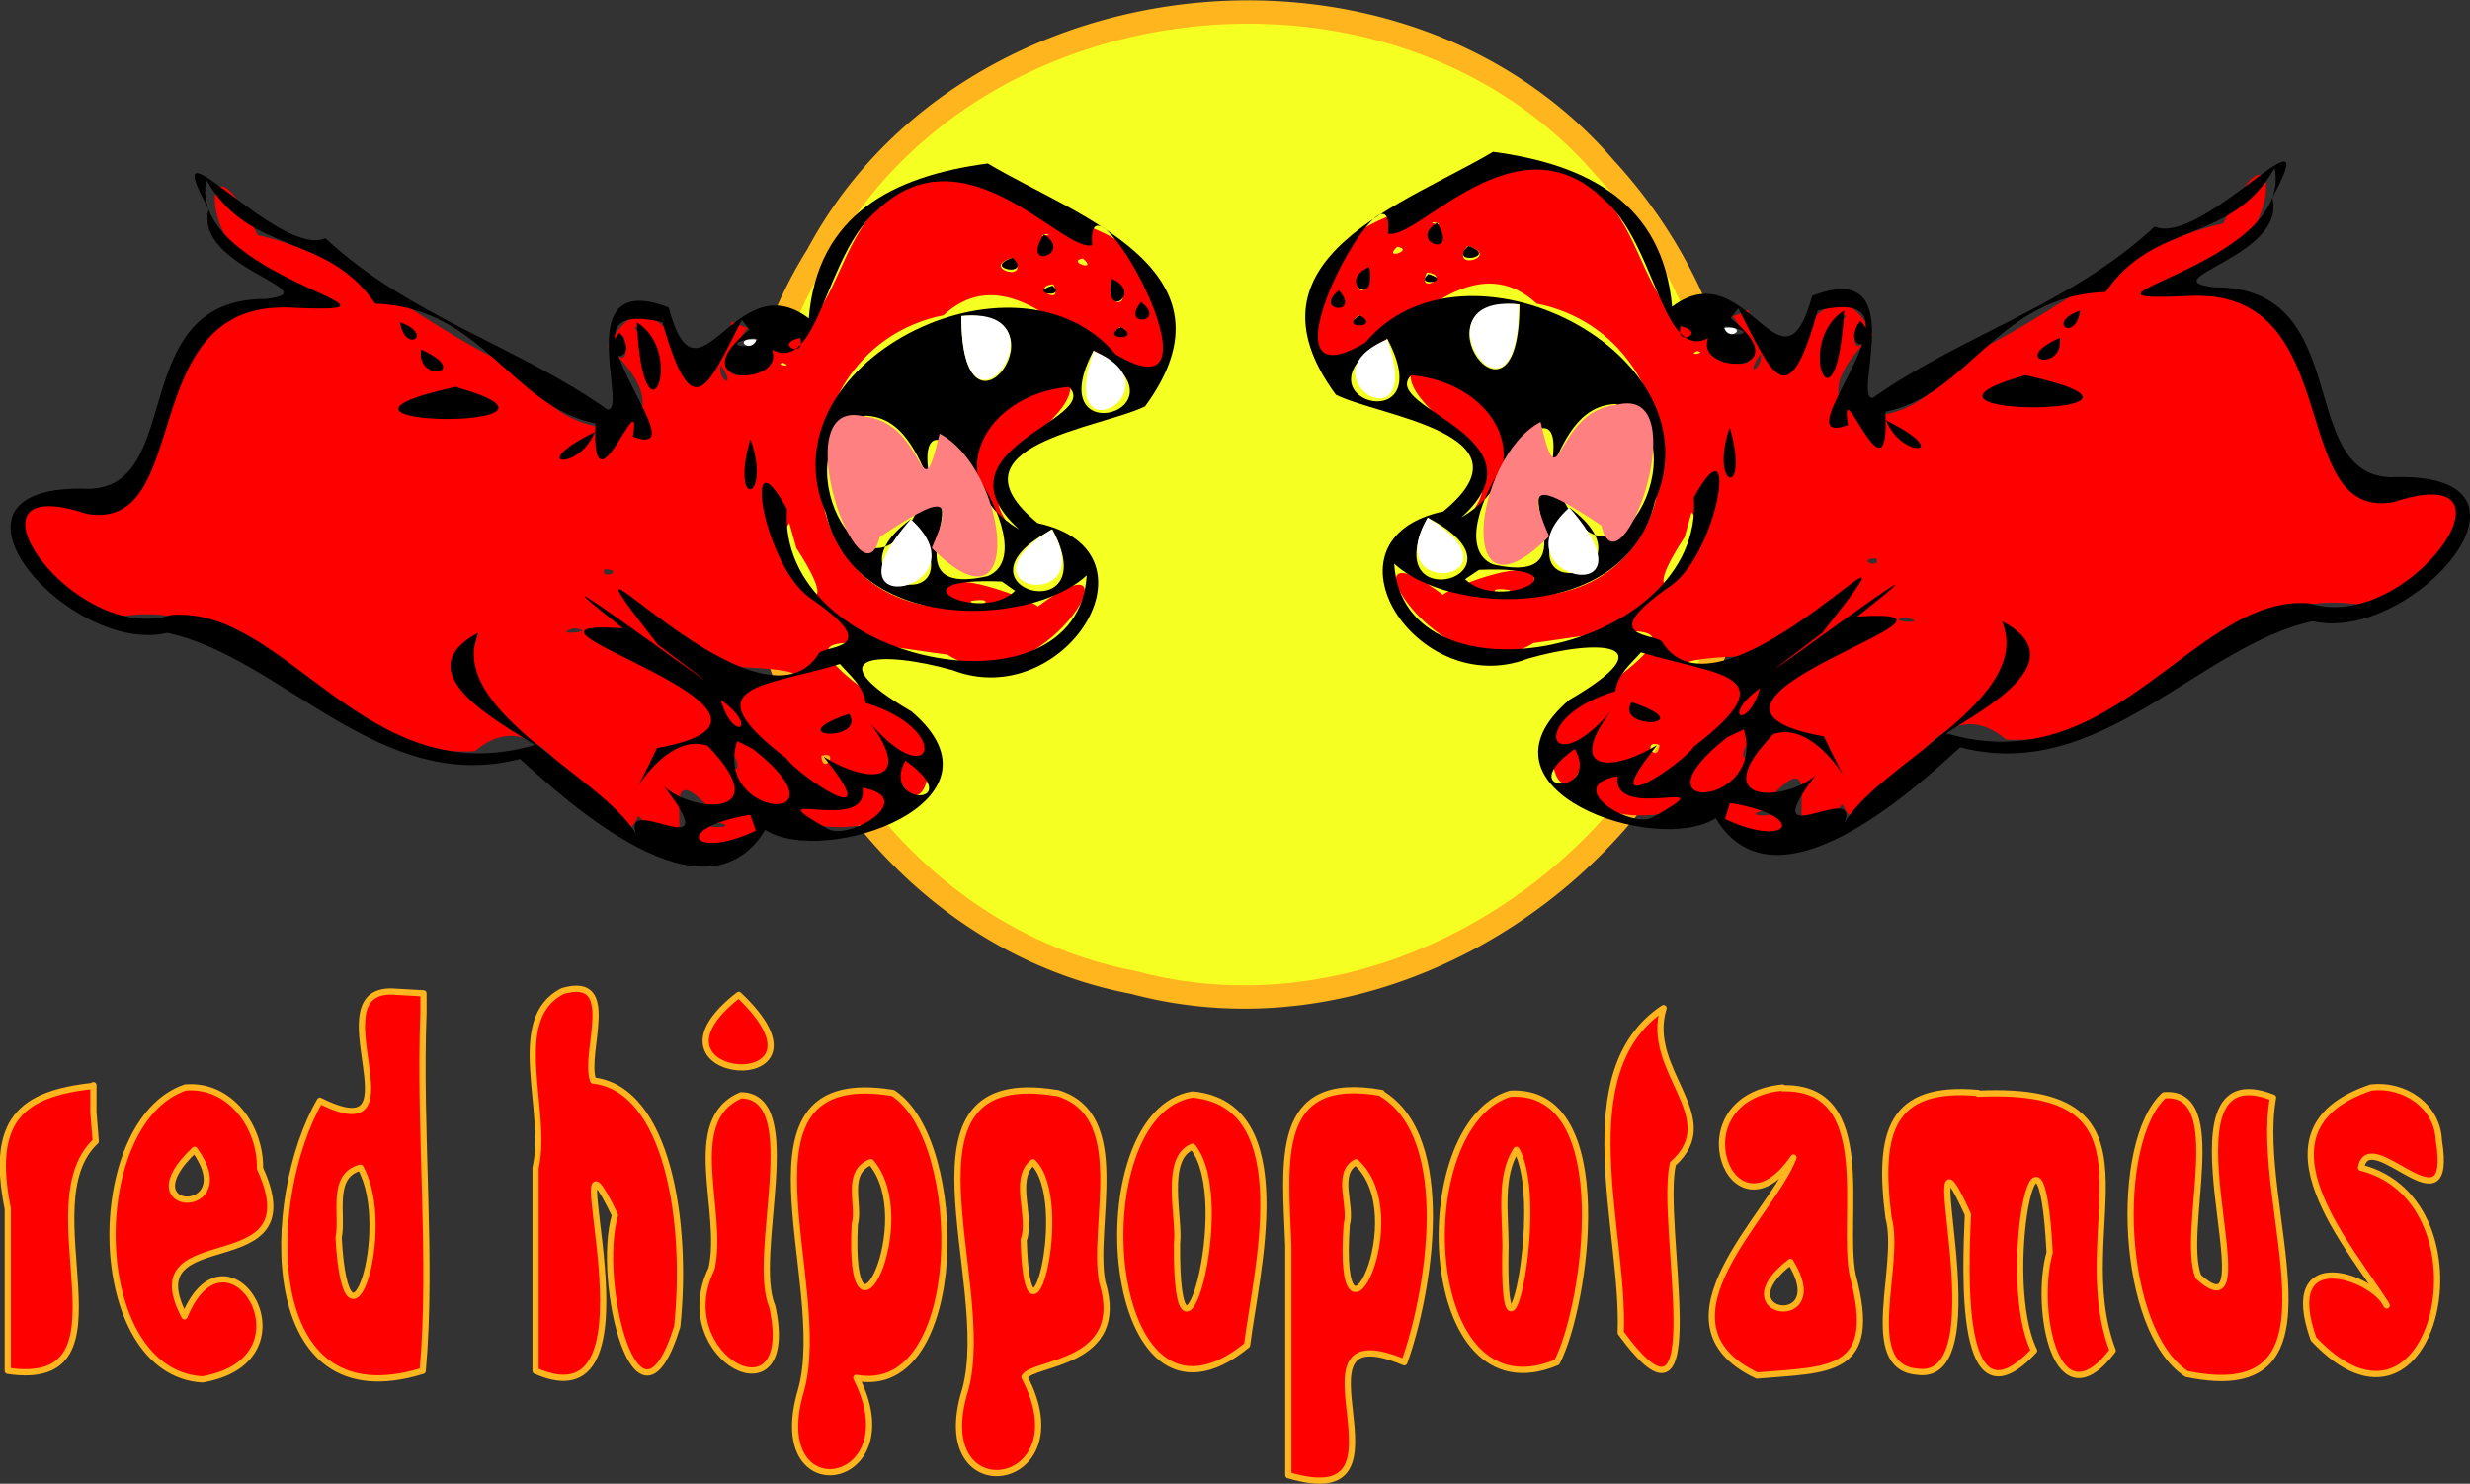 <svg xmlns="http://www.w3.org/2000/svg" xmlns:cc="http://creativecommons.org/ns#" xmlns:dc="http://purl.org/dc/elements/1.1/" xmlns:rdf="http://www.w3.org/1999/02/22-rdf-syntax-ns#" viewBox="0 0 31.73 19.06">
  <rect x="0" y="0" width="31.73" height="19.06" fill="#333333" stroke="none"/>
  <path fill="#f6ff22" stroke="#ffb51d" stroke-linecap="round" stroke-linejoin="round" stroke-width=".3" d="M22.28 6c.46 4.07-3.77 7.68-7.72 6.62-4.03-.77-6.24-5.87-4.06-9.34 1.93-3.62 7.45-4.23 10.12-1.12a6.33 6.33 0 0 1 1.66 3.81" paint-order="markers stroke fill"/>
  <path fill="red" stroke="#ffb51d" stroke-linecap="round" stroke-linejoin="round" stroke-width=".08" d="M7.23 12.73c-.72.36-.18 1.54-.35 2.27v2.61c1.74.77.18-3.72 1.02-2-.25.84.29 3.08.8 1.43.14-1.33-.12-3.05-1.08-3.16-.13-.36.34-1.36-.39-1.15zm-2.14.01c-1.1-.1.38 2.08-.98 1.4-.72 1.24-.8 4.13 1.32 3.47.13-1.44-.05-3.08.01-4.6v-.25l-.35-.02zm4.4.04c-1.46 1.13 1.43 1.35 0 0zm11.88.17c-1.23.82-.5 2.85-.55 4.17 1.2 1.64.49-1.4.67-2.17.67-.6-.37-1.19-.12-2zm-20.18 1c-.92.1-1.32.44-1.09 1.58v2.08c1.68.25.25-2.13 1.13-2.95l-.03-.37v-.35zm29.27.02c-1.65.55-.22 2.1.2 2.8-.16-.36-1.38-.81-.94.43 1.56 1.66 2.33-1.76.61-2.2.11-.58 1.2.89 1-.35-.02-.45-.45-.73-.87-.68zm-28.08 0c-1.29.44-1.27 3.66.22 3.75 1.5-.26.32-2.15-.23-.81-.67-1.27 1.67-.38.97-1.9.01-.54-.39-1.09-.96-1.04zm20.52 0c-1.39.14-.65 2.06.14.9-.27.73-1.9 2.12-.47 2.8.94-.08 1.57-.02 1.23-1.29-.15-.75.31-2.43-.9-2.4zm-11.43.07c-2.2-.36-.79 2.43-1.18 3.82-.47 1.58 1.43 1.26.71-.16 1.42.26 1.42-3.05.47-3.66zm2.1 0c-2.2-.36-.79 2.42-1.17 3.81-.5 1.6 1.53 1.3.76-.16.1-.2 1.33-.15 1-1.22-.14-.73.37-2.15-.58-2.43zm11.84 0c-1.12-.1-1.29.5-1.15 1.6.17.61-.37 1.91.36 1.98 1.11.18-.09-3.67.66-2.02-.03.73-.13 2.8.85 1.75-.45-.91.08-3.6.2-1.26-.2.7.07 2.23.81 1.26-.6-1.58.82-3.42-1.73-3.3zm-7.66 0c-1.4-.25-1.24.88-1.2 1.96v2.95c1.78.53-.16-2.14 1.49-1.45.32-.89.65-2.88-.29-3.45zm1.65.01c-1.32.4-1.18 4.2.6 3.45.37-.7.79-3.53-.6-3.45zm-4.08.01c-1.48.24-1.15 4.73.7 3.22.11-.9.68-3.09-.7-3.22zm-5.8.01c-.76.32-.21 1.5-.38 2.23-.56 1.14 1.12 2.02.78.48-.28-.65.43-2.7-.4-2.71zm18.28 0c-.65.6-.57 3.02.29 3.58 2.16.45.85-2.14 1.11-3.55-1.6-.63.03 3.2-.96 2.3-.23-.6.4-2.4-.44-2.33zm-12.48.66c.57.7-.22 3.44-.2 1.24.04-.31-.18-1.09.2-1.24zm4.16.04c.4.7-.19 3.35-.14 1.23 0-.39-.08-.9.14-1.23zm-16.98 0c.63.87-.9.84 0 0zm14.92.16c.76.68-.26 2.78-.12.8.07-.23-.15-.66.12-.8zm-6.23 0c.63.74-.3 2.7-.21.8.07-.25-.13-.66.2-.8zm2.08 0c.51.5-.07 2.75-.12 1 .11-.3-.15-.78.12-1zM4.63 15c.44.78-.18 2.7-.28.9.06-.29-.11-.8.28-.9zM23 16.21c.56.9-.9.69 0 0z" paint-order="markers stroke fill"/>
  <path fill="red" d="M12.38 2.24c.97.71 2.62.46 2.64 2.07-.28 1.77-1.65-1.41-2.9-.26-2.12.43-2.16 3.74.14 3.76-.54-.75 1.24-.01 1.06-.01 1.46-1.1.01 1.35-1.15.61-.99-.13-2.28-.43-1 .5 1.25.29.66 2.22.27.78.58 1.93-3.01.17-1.64.8.14.69-1.5.36-.66-.08-.89-.98.1 1.2-.94.07-.43.96-1-1.76-2.1-.83-1.82.11-2.72-1.98-4.49-1.74-1.4.04-2.02-2.12-.32-1.36 1.3-.18.33-2.55 2.23-2.6 1.26-.04.94.13.13-.4-1.09 0-1.15-2.2-.34-.53 1.27.28 2.19 1.25 3.42 1.75.59 1.13 2.34.86 1.08-.32.73-1.38 1.2 1.42 1.59-.32 1.78.84.9-1.9 2.98-1.89zm1.03.77c-.1.06.18-.02 0 0zm0 .02h-.03zm-.4.28c-.45.13.26.34 0 0zm.9.01c-.22.04.21.18 0 0zm-.58.04h.07zm.94.19l.06.05zm-.74.1c-.32.04.15.3 0 0zm.76.08c0 .31.3.06 0 0zm-11.1.38l-.12.07zm11.21.09c-.1 0 .17.11 0 0zm-6.18 0c-.15-.03.02.14 0 0zm-3.06 0l.15.06zm4.45 0c-.88 1.17.94.41 0 0zm-1.6.11c-.26.24.14.5 0 0zm-5.2.01l-.05.04zm7.22.03c-.25.28.3.11 0 0zm-4.47.18l.05.04zm4.65 0l-.01.03zm-2 .12l.14.16zm1.85.01c-.13.02.15.07 0 0zm-.8.03c-.05.2.22.33 0 0zm-3.78 0l.04.05zm8.25.17c.23.58-1.53 1.1-.69 1.97-1.09-1.02-.38-1.6.7-1.97zm-4.86.08l.02.03zm-3.02.03c-.14.07.14 0 0 0zm-.7.25l-.1.03zm.79 0c-.26.01-.07.18 0 0zm-3.9.3v.07zm5.4.16l-.11.08zm2.14.46l.09.22zm.23.02v.24zm.33.56c-.43.57.91 1.58.09.32zm-2.37.59c-.08.15.28.02 0 0zm4.7.41c.06.14.4-.06 0 0zm-1.83.05l.1.17zm-2.93.04l.04.02zm-6.22.05zm6.69 0l.03.03zm-.26.06l.02.03zm.48.15c.33.92 3.03.58 1.1.5-.4-.04-.76-.3-1.1-.5zm-1.02 0c-.36.1.34.05 0 0zm-1.24.07c-.23.22-.13.56 0 0zm1.97.03c-.06.18.22-.02 0 0zm-.16 0c-.58-.1.18.23 0 0zm-2.1.18c-.1.73-.03.15 0 0zm2.84.25c.15.33.45.12 0 0zm-2.73.07c.07.5.57.48 0 0zm3.81.13h.02zm1.02.5c-.26 0-.3.24 0 0zm.51.13l.05.06zm-.77.04l-.04.03zm-1.46.04c.54.82.54.04 0 0zm1.48.2c.02.27.25-.08 0 0zm.21.05l.16.08zM8.4 9.9l-.1.14zm1.81.01c.02.52.77.44 0 .07zM8.18 10l-.07.16zm2.85.02l.04.03zm-1.6.06l.02.04zm.8.3c-.06.16.14.11 0 0zm-.55.14l-.01.05zm-.51.03c-.3.1.45.1 0 0zm1.22.02h.01zm-1.12.16l-.01.01z" paint-order="markers stroke fill"/>
  <path d="M12.69 2.1c1.1.66 3.31 1.36 2.02 3.12-.56.28-2.6.5-1.38 1.5 1.67.36.34 2.44-1.09 1.89-.92-.26-1.8-.21-.53.53 1.36 1.16-1.12 2.01-1.88 1.52-.77 1.27-2.54-.36-3.15-.91-1.8.47-3.05-1.3-4.53-1.62-1.27.3-3.23-1.94-1-1.85 1.24-.04.46-2.45 2.27-2.44.83-.1-.94-.4-.74-1.15-.72-1.33.9.64 1.5.37 1.07 1 2.5 1.4 3.62 2.2.29.04-.5-1.81.79-1.31.38 1.42.84-.59 1.8.14.11-1.34 1.09-1.83 2.3-1.99zm-10.04.21c-.26 1.27 3.1 1.74 1.06 1.64-2-.07-1.2 2.9-2.6 2.65C-.66 6.01.94 8.31 2.2 7.9c1.48-.12 2.5 2.31 4.67 1.67-.46-.3-1.68-.93-.73-1.44-.4 1 1.57 1.82 2.03 2.58-.19-.55 1.2.48.36-.61.35.34 1.47.42.56-.52-.72-.24-1.3 1.4-.65.03 2.43-.44-2.45-1.67-.44-1.54-1.93-1.53 2.61 1.83.45.21-1.67-2.14 1.26 1.35 2.06.13.03-.14.93-.02-.12-.74-.6-.45-.86-2.19-.28-1.13-.14 2 3.74 2.76 3.85.85-.7.66-2.99.77-3.35-.8-.83-1.92 2.44-3.56 3.72-2.04 1.57.94-.4-2.6-.3-1.4-.38.1-1.64-1.54-2.77-.44-.78.66-.76 2.7-1.73 1.4-.44.86-.63 1.4-1.02.03-1.6-.38.55 1.81-.38 1.47.13-.78-.54 1.12-.48-.17C6.57 5.22 6.2 3.95 4.82 3.9c-.64-.93-1.6-.6-2.17-1.59zm10.76.7c.39.25-.31.48 0 0zm-.4.3c.26.26-.42.14 0 0zm1.27.27c.42.18-.11.56 0 0zm-.76.09c.2.17-.34.1 0 0zm1.14.21c.34.27-.28.33 0 0zm-2.31.18c0 1.93 1.44-.11 0 0zm-4.17.08c.65.4.09 1.73 0 0zm-3.04 0c.45.16.06.41 0 0zm9.26.06c.3.18-.3.17 0 0zm-4.74.01c1 .73-1.15.9 0 0zm-1.7.06c.3.41-.34.4 0 0zm2.32.07c-.36.08.08.28 0 0zm-.59 0c-.56.1.13.18 0 0zm-4.28.15c.67.3-.07.44 0 0zm8.64.01c-.72 1.35 1.34.76 0 0zm-.32.47c-1.1.1-1.67 1.21-.64 1.83-1.14-1.04 1.08-1.41.64-1.83zm-7.88 0c2.04.57-2.4.53 0 0zm5.27.37c-1.15.3-.03 2.73.67 1.2.85-.42-.46 1.17.9.86.84-.35-1.06-2.83-.74-1.2-.17-.36-.35-.84-.83-.86zm-3.48.21c-.19.5-.91.45 0 0zm2 .09c.28.79-.27.93 0 0zm2.06 1.03c-1.2.88.98 1.34 0 0zm1.82.13c-1.43.75.7 1.33 0 0zm-.65.67c-1.47-.06-.29.56.17.12zm-2.08 1.06c-.97.3-1.93.26-.69 1.21.13.2 1.34 1.04.48-.02.58.36 1.17.34.6-.43.8.93 1.07.08-.06-.26-.03-.22-.2-.35-.33-.5zm-1.53.46c.15.55.51.37 0 0zm1.65.18c.22.37-.93.31 0 0zm-1.44.35c-.32 1 1.5 1.12.2.1zm2.16.25c-.33.6.83.59 0 0zm-.55.35c.1.62-1.47-.05-.44.53.28.15 1.17-.4.44-.53zm-1.47.35c-1 .18-.7.58.1.2l-.07-.2h-.03z"/>
  <path fill="#ff8080" d="M11.1 5.35c.82.08.71 1.33.97.22.89.47 1.12 2.7-.1 1.47.3-.69.14-.68-.67-.14-.24.98-1.25-1.82-.2-1.55z" paint-order="markers stroke fill"/>
  <path fill="#fff" d="M12.35 4.06c1.42-.15 0 1.92 0 0zm-2.63.3c-.08.2-.33-.03 0 0zm4.33.15c1.14.47-.51 1.44 0 0zM11.7 6.67c1 .9-1.22 1.38 0 0zm1.81.13c.64 1.09-1.3.8 0 0z" paint-order="markers stroke fill"/>
  <path fill="red" d="M19.48 2.1c-.96.7-2.61.45-2.64 2.06.29 1.77 1.65-1.41 2.9-.26 2.13.43 2.17 3.74-.13 3.76.53-.75-1.25-.01-1.06-.01-1.46-1.1-.02 1.35 1.15.61.99-.13 2.27-.43 1 .5-1.25.29-.66 2.22-.28.78-.57 1.93 3.02.17 1.65.8-.14.69 1.5.36.66-.08.89-.98-.1 1.2.94.07.43.96 1-1.76 2.1-.83 1.82.11 2.72-1.98 4.49-1.74 1.39.04 2.02-2.12.32-1.36-1.3-.18-.33-2.55-2.24-2.6-1.25-.04-.93.13-.12-.4 1.09 0 1.15-2.2.34-.53-1.27.28-2.2 1.25-3.43 1.75-.58 1.13-2.33.86-1.07-.32-.73-1.38-1.21 1.42-1.6-.32-1.78.84-.89-1.9-2.98-1.89zm-1.02.76c.1.06-.18-.02 0 0zm0 .02h.02zm.39.28c.46.13-.25.34 0 0zm-.9.01c.23.04-.2.18 0 0zm.59.04h-.08zm-.94.19l-.07.05zm.73.1c.33.04-.14.3 0 0zm-.75.08c0 .31-.31.06 0 0zm11.1.38l.12.07zm-11.22.09c.1 0-.16.11 0 0zm6.18 0c.16-.03-.01.14 0 0zm3.07 0l-.16.06zm-4.46 0c.88 1.17-.93.41 0 0zm1.61.11c.25.24-.15.5 0 0zm5.19.01l.06.04zm-7.21.03c.24.28-.3.11 0 0zm4.46.18l-.05.04zm-4.64 0l.01.03zm2 .12l-.15.16zm-1.86.01c.14.02-.14.07 0 0zm.82.03c.03.2-.23.33 0 0zm3.76 0l-.03.05zm-8.24.17c-.23.58 1.53 1.1.68 1.97 1.1-1.02.39-1.6-.68-1.97zM23 4.8l-.02.03zm3.02.03c.14.07-.15 0 0 0zm.69.25l.11.03zm-.78 0c.26.01.07.18 0 0zm3.9.3v.07zm-5.41.16l.12.08zM22.28 6l-.08.22zm-.23.02l.01.24zm-.32.56c.43.57-.91 1.58-.09.32zm2.37.59c.08.15-.28.02 0 0zm-4.7.41c-.07.14-.41-.06 0 0zm1.83.05l-.11.17zm2.93.04l-.05.02zm6.22.05h-.01zm-6.69 0l-.03.03zm.25.06v.03zm-.47.15c-.34.92-3.03.58-1.1.5.4-.04.76-.3 1.1-.5zm1.01 0c.37.1-.33.05 0 0zm1.25.07c.23.22.13.56 0 0zm-1.97.03c.05.18-.22-.02 0 0zm.16 0c.58-.1-.18.23 0 0zm2.1.18c.1.73.03.15 0 0zm-2.85.25c-.14.33-.44.12 0 0zm2.74.07c-.07.5-.57.48 0 0zm-3.81.13h-.02zm-1.02.5c.26 0 .3.24 0 0zm-.52.13l-.04.06zm.78.04l.04.03zm1.46.04c-.54.82-.54.04 0 0zm-1.48.2c-.03.27-.25-.08 0 0zm-.21.05l-.16.08zm2.37.15l.09.14zm-1.82.01c-.01.52-.76.44 0 .07zm2.03.07l.07.16zm-2.85.02l-.05.03zm1.6.06l-.03.04zm-.8.3c.06.16-.14.11 0 0zm.55.14l.01.05zm.51.03c.3.1-.45.1 0 0zm-1.23.02zm1.13.16v.01z" paint-order="markers stroke fill"/>
  <path d="M19.18 1.95c-1.1.66-3.31 1.36-2.02 3.12.55.28 2.6.5 1.38 1.5-1.67.36-.34 2.44 1.09 1.89.91-.26 1.8-.21.53.53-1.36 1.16 1.12 2.01 1.88 1.52.76 1.27 2.54-.36 3.14-.91 1.8.47 3.06-1.3 4.53-1.62 1.28.3 3.24-1.94 1-1.85-1.23-.04-.45-2.45-2.27-2.44-.83-.1.95-.4.75-1.15.72-1.33-.9.64-1.51.37-1.07 1-2.49 1.4-3.62 2.2-.28.04.51-1.81-.78-1.31-.39 1.42-.84-.59-1.8.14-.12-1.34-1.1-1.83-2.3-1.99zm10.04.21c.26 1.27-3.1 1.74-1.06 1.64 2-.07 1.2 2.9 2.59 2.65 1.79-.59.19 1.71-1.08 1.3-1.48-.12-2.5 2.31-4.67 1.67.46-.3 1.68-.93.72-1.44.41 1-1.56 1.82-2.02 2.58.19-.55-1.2.48-.37-.61-.34.34-1.46.42-.55-.52.72-.24 1.3 1.4.65.03-2.43-.44 2.45-1.67.43-1.54 1.93-1.53-2.6 1.83-.45.21 1.68-2.14-1.26 1.35-2.05.13-.04-.14-.93-.02.11-.74.62-.45.87-2.19.29-1.13.14 2-3.74 2.76-3.85.85.7.66 2.98.77 3.35-.8.83-1.92-2.45-3.56-3.72-2.04-1.57.94.4-2.6.29-1.4.38.1 1.65-1.54 2.77-.44.79.66.77 2.7 1.73 1.4.44.86.64 1.4 1.02.03 1.61-.38-.54 1.81.39 1.47-.13-.78.54 1.12.48-.17 1.08-.22 1.44-1.49 2.83-1.54.64-.93 1.6-.6 2.17-1.59zm-10.76.7c-.39.25.3.48 0 0zm.4.3c-.27.26.42.14 0 0zm-1.27.27c-.43.18.1.56 0 0zm.76.09c-.2.17.33.1 0 0zm-1.15.21c-.34.27.29.33 0 0zm2.32.18c0 1.93-1.45-.11 0 0zm4.17.08c-.65.4-.1 1.73 0 0zm3.03 0c-.45.16-.05.41 0 0zm-9.25.06c-.3.18.29.17 0 0zm4.73.01c-1 .73 1.15.9 0 0zm1.7.06c-.3.41.35.4 0 0zm-2.31.07c.35.08-.08.28 0 0zm.58 0c.57.1-.12.18 0 0zm4.29.15c-.67.3.06.44 0 0zm-8.64.01c.72 1.35-1.34.76 0 0zm.31.47c1.11.1 1.68 1.21.64 1.83 1.15-1.04-1.07-1.41-.64-1.83zm7.89 0c-2.04.57 2.4.53 0 0zm-5.27.37c1.15.3.03 2.73-.68 1.2-.84-.42.47 1.17-.89.86-.84-.35 1.06-2.83.74-1.2.16-.36.35-.84.83-.86zm3.48.21c.19.5.9.45 0 0zm-2.01.09c-.27.79.27.93 0 0zm-2.06 1.03c1.2.88-.97 1.34 0 0zm-1.82.13c1.44.75-.7 1.33 0 0zm.66.67c1.47-.06.28.56-.18.12zm2.08 1.06c.97.3 1.92.26.68 1.21-.12.2-1.33 1.04-.47-.02-.59.36-1.18.34-.6-.43-.8.93-1.08.08.06-.26.03-.22.2-.35.33-.5zm1.53.46c-.16.55-.51.37 0 0zm-1.65.18c-.23.37.93.31 0 0zm1.44.35c.31 1-1.51 1.12-.21.1zm-2.17.25c.34.6-.82.59 0 0zm.55.35c-.08.62 1.48-.05.45.53-.28.15-1.17-.4-.45-.53zm1.48.35c1 .18.7.58-.1.2l.06-.2h.04z"/>
  <path fill="#ff8080" d="M20.77 5.2c-.82.08-.72 1.33-.98.22-.88.47-1.11 2.7.11 1.47-.3-.69-.14-.68.67-.14.24.98 1.25-1.82.2-1.55z" paint-order="markers stroke fill"/>
  <path fill="#fff" d="M19.51 3.91c-1.41-.15 0 1.92 0 0zm2.64.3c.07.2.33-.03 0 0zm-4.33.15c-1.14.47.51 1.44 0 0zm2.34 2.16c-1 .9 1.21 1.38 0 0zm-1.82.13c-.64 1.09 1.3.8 0 0z" paint-order="markers stroke fill"/>
</svg>